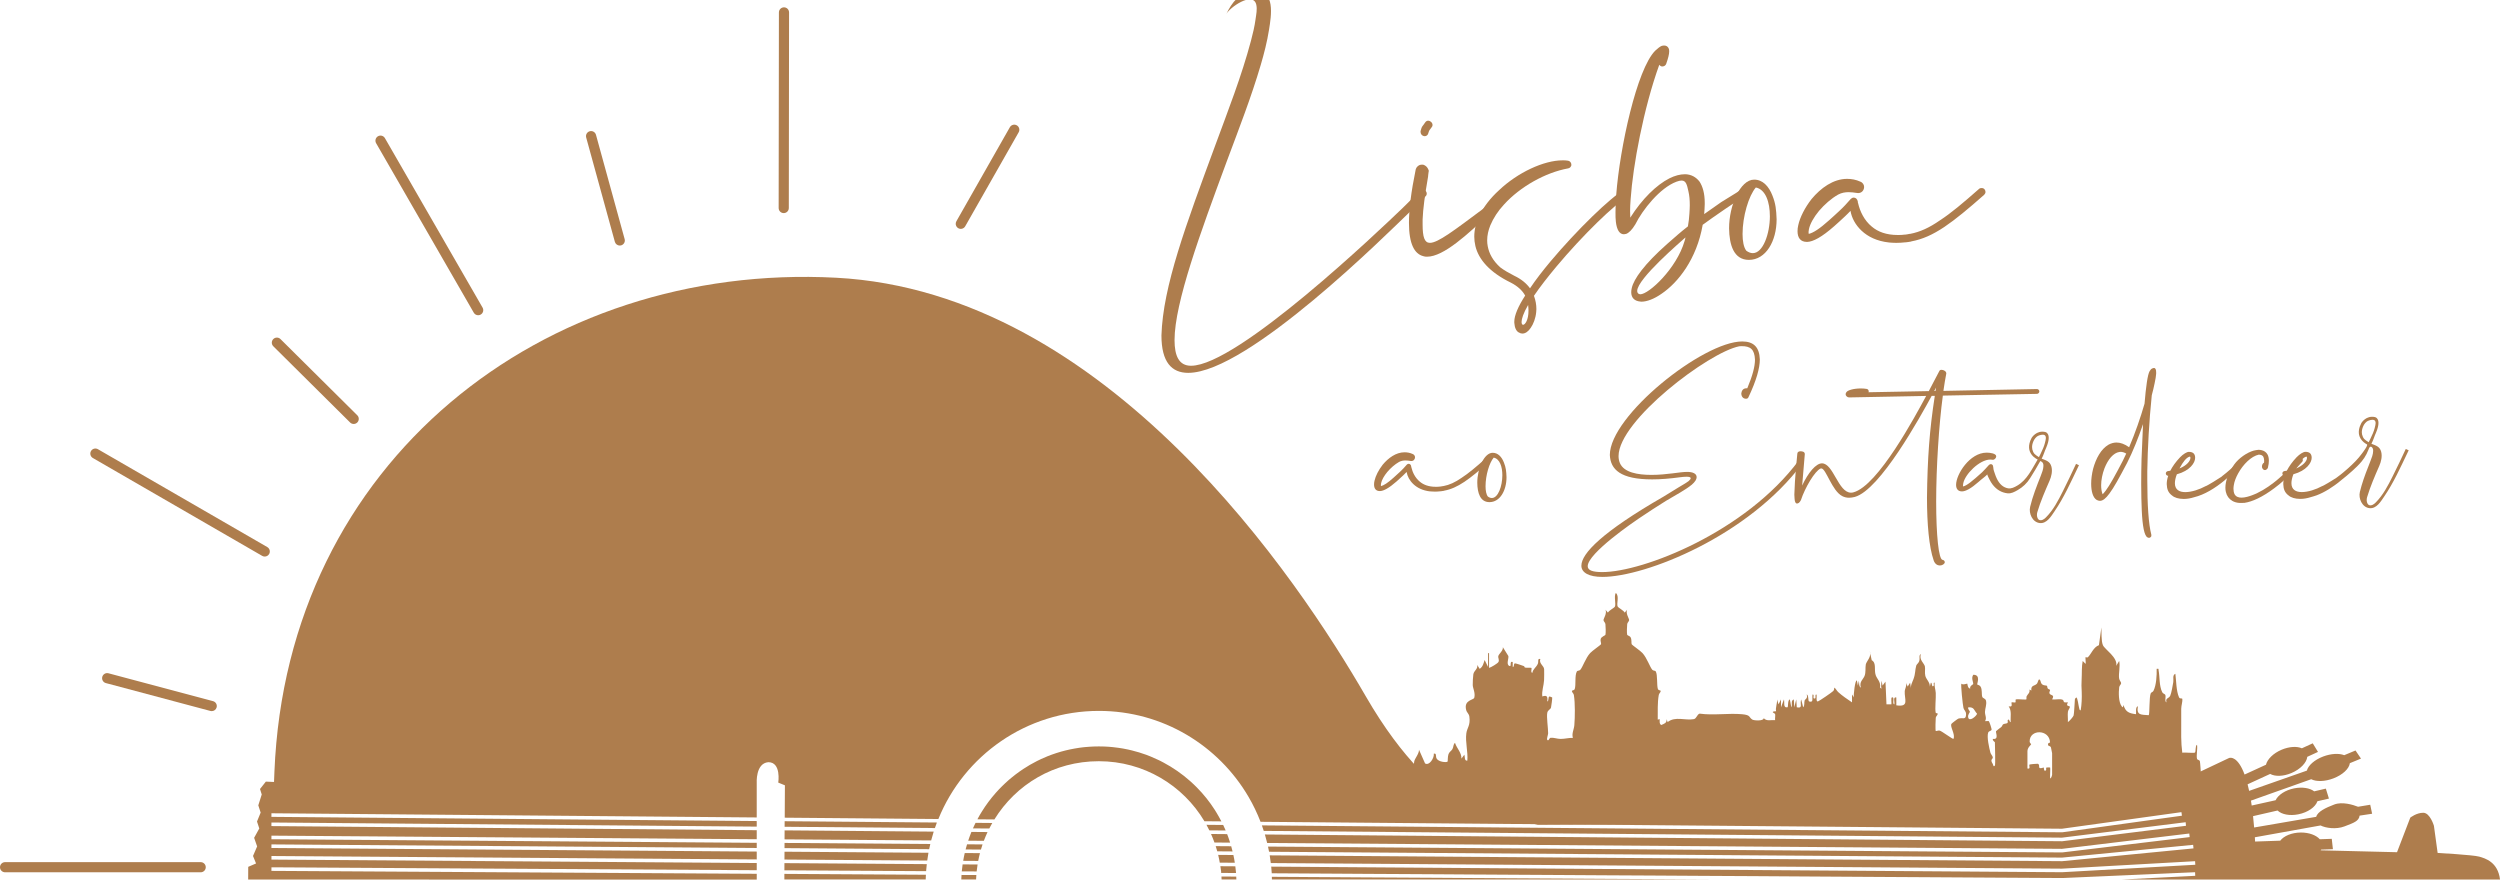 <?xml version="1.0" encoding="UTF-8"?>
<svg id="Layer_2" data-name="Layer 2" xmlns="http://www.w3.org/2000/svg" xmlns:xlink="http://www.w3.org/1999/xlink" viewBox="0 0 1506.06 535.49">
  <defs>
    <style>
      .cls-1 {
        filter: url(#drop-shadow-1);
      }

      .cls-2 {
        fill: #ae7d4d;
      }
    </style>
    <filter id="drop-shadow-1" x="-51.62" y="-57.06" width="1609" height="638" filterUnits="userSpaceOnUse">
      <feOffset dx="0" dy="-5.67"/>
      <feGaussianBlur result="blur" stdDeviation="17.01"/>
      <feFlood flood-color="#fff" flood-opacity=".6"/>
      <feComposite in2="blur" operator="in"/>
      <feComposite in="SourceGraphic"/>
    </filter>
  </defs>
  <g id="Layer_1-2" data-name="Layer 1">
    <g class="cls-1">
      <g id="thgEg1">
        <path class="cls-2" d="M1201.78,466.84c-.94,1.23-1.06-.57-1.24-.86-1.95-3.08.03-2.75-.04-4.09-.04-.76-1.16-1.85-1.41-2.76-.77-2.9-2.28-9.46-1.37-12.1.33-.95,1.66-1.04,2.01-1.57s-1.36-5.11-1.57-5.29c-.38-.32-1.68.03-2.31-.07,1.17-1.89-.12-3.57-.05-5.64.07-2.11,1.11-4.25.65-6.55-.33-1.63-1.94-1.42-2.29-2.46-.52-1.58.08-4.34-1.01-6.13-.62-1.02-1.83-1.04-2.01-1.29-.3-.4,2.41-5.94-2.42-5.86-1.33,2.1.03,4.11,0,5.6,0,.17-2.31,1.15-1.81,2.71-1.6-.07-1.65-2.85-1.78-2.97s-2.66,1.01-3.55,0c-.47.58.83,12.87,1.23,14.51.42,1.7,1.66,2.03,1.6,4.04-.12,3.57-2.09,1.71-4.65,2.51-.44.14-3.95,2.82-4.15,3.14-1.08,1.72,2.47,6.25,1.21,9.07-.3.4-7.06-4.67-8.29-4.99-.78-.21-2.2.43-2.39.24-.28-.29-.14-7.09.01-8,.17-.99,1.17-1.54,1.19-2.39,0-.35-1.13-.21-1.24-.69-.52-2.39.23-8.8.05-11.81-.12-2.07-.97-4.07-.62-6.21-1.17-.19-.32,1.47-.59,1.78-1.42,1.63-.75-1.89-1.77-1.78l-.59,2.37c.13-2.63-2.22-4.38-2.72-6.49-.48-2.02.06-3.93-.26-5.68-.34-1.84-3.74-4.08-2.37-7.44-1.62.78-.33,2.49-1.13,4.5-.41,1.01-1.5,1.72-1.71,2.45-.81,2.87-.39,4.66-1.66,8.12-.75,2.04-1.96,3.94-1.44,6.31l-.59-4.15-1.48,2.38-.88-2.38c.48,1.55-.81,3.95-.88,5.03-.32,4.97,3,9.85-5.07,8.63v-4.75c-2.21-.49-.83,2.89-1.19,4.15-1.56-.09.51-4.76-1.47-4.16-.7.21-.12,3.27-.3,4.16h-2.98s-.59-13.66-.59-13.66l-1.77,2.37-.59-2.96c-.21,1.17-.18,2.38-.26,3.55-.05.69.88,1.95-.65.62.52-3.6-1.78-5.03-2.62-7.48-1.14-3.31.62-7.31-2.41-9.03l-1.19-5.48c1.34,3.32-2.01,6.15-2.37,8.03-.39,2.04.12,4.75-.76,6.96-.87,2.16-3.3,3.46-2.22,6.99-1.25-.39-.96-3.1-1.19-4.15l-.59,2.96-.59-2.97c-.98-1.33-2.27,9.22-1.78,10.1l-1.18-1.78v4.75c-2.7-1.82-5.98-4.04-8.34-6.22-1.01-.93-1.37-2.15-2.36-2.68.01.76-.07,1.47-.61,2.06-.64.71-8.39,6.04-9.2,6.26-1.43.38-.49-3.38-.9-4.16-1.4-.12.33,2.9-1.47,2.38-.87-.25.43-2.49-.89-2.38-.45,2.24.89,5.08-2.07,4.18-.77-.23-.11-3.94-1.49-4.18.93,2.29-.98,2.93-1.15,3.43-.51,1.47.13,3.16-.94,4.29l-1.19-4.75c-1.04,2.71,1.35,5.53-2.67,4.75l-.3-4.76-1.19,4.76-.3-4.76c-2.07.79-.65,3.37-1.49,4.76l-.89-4.75c-1.48.34-.79,4.65-1.48,4.75-2.76.41-1.55-3.05-2.08-4.75l-1.77,4.75v-4.75s-1.49,2.97-1.49,2.97l-.88-2.97c.17,2.46-1.06,4.94-.59,7.12-4.09.08-.63,1.38-.59,1.57.24,1.1-.15,2.59,0,3.78-2.32-.23-5.2.84-6.84-1.19-.03,1.88-5.92,1.45-6.83.89-2.3-1.4-.8-2.77-6.25-3.26-8.25-.74-17.26.81-25.56-.36-1.66.56-1.76,2.99-3.53,3.33-5.11.97-11.15-1.92-15.74,1.78l-.59-1.78c.14,2.41-1.43,2.73-3.28,3.54-1.23-.82-.89-2.3-.89-3.55l-1.19.3c.08-4.84-.24-10.06.62-14.83.18-.99,1.15-1.6,1.18-2.39.02-.53-1.41-.3-1.72-1.26-.74-2.28-.1-8.52-1.25-10.51-.38-.67-1.51-.37-2.08-1.01-1.5-1.7-3.19-7.08-5.95-10.11-1.39-1.53-6.15-4.68-6.49-5.32-.33-.63.15-2.8-.67-4.17-.55-.93-1.92-.99-2.07-1.61-.25-1.01-.12-5.16.04-6.39.12-.91,1.16-1.63,1.16-2.4,0-.91-2.25-4.12-1.19-6.23l-1.48,1.78c-.61-1.33-3.7-2.82-4.16-3.56-1.02-1.66,1.16-6.39-1.19-8.31-1.3,1.94.28,6.88-.59,8.31-.46.75-3.55,2.23-4.16,3.56l-1.48-1.78c1.06,2.12-1.19,5.33-1.19,6.24,0,.78,1.04,1.5,1.16,2.4.15,1.19.28,5.46.03,6.38-.18.67-2.47,1.11-2.89,2.64-.33,1.21.47,2.56.2,3.17-.17.39-5.27,3.91-6.54,5.3-2.76,3.02-4.46,8.42-5.95,10.11-.56.64-1.73.34-2.08,1-1.37,2.52-.43,8-1.25,10.52-.31.97-1.74.73-1.72,1.26.03.81,1.03,1.42,1.19,2.38.79,4.81.68,13.37.28,18.19-.21,2.6-1.71,5.05-.86,7.63-2.58-.07-4.82.65-7.45.63-2.04-.01-3.95-.85-5.96-.69-.95.08-1.18,2.33-2.04,1.25-.49-.61.53-3.04.53-3.92,0-3.18-1.03-9.82-.52-12.41.32-1.64,1.92-1.96,2.24-3.1.13-.46.91-5.88.71-6.12-.05-.06-1.41-.58-1.49-.58-1.23.01-.33,3.04-1.48,2.96.4-2.78-.15-3.99-2.97-2.96-.44-3.31.91-6.63,1.06-9.81.07-1.51.09-5.02.04-6.56-.06-2.14-3.29-3.43-2.3-6.21-1.92-.42-.89,1.52-1.52,2.94-.98,2.2-3.03,3.22-3.24,5.38-1.3.02-.24-2.53-.59-2.97-.12-.16-3.23.05-4.01-.21-.1-.03-.16-.74-.62-.89-.9-.3-5.14-1.85-5.48-1.58-.8.65-.07,2.2-1.17,2.09v-2.96c-2.22-.8-.37,3.21-2.08,2.37-2.02-1-.17-4.57-.55-5.96l-3.31-5.31c.29,2.16-2.38,3.94-2.73,5.31-.3,1.16.75,2.3.08,3.59-.43.84-4.43,3.26-5.67,3.57v-8.91h-.59v8.32l-2.08-4.16c-.66,2.03-1.04,4.05-2.97,5.33l-1.48-2.36c.51,2.58-1.98,3.31-2.35,5.67-.21,1.33-.41,5.17-.35,6.52.09,1.94,1.69,4.73.92,7.58-.39,1.45-6.42,1.26-4.89,7.32.45,1.78,1.69,2.21,1.94,4.05.73,5.36-1.41,6.71-1.84,10.11-.68,5.3,1.07,11.02.62,16.36-1.91.44-1.39-2.52-1.79-3.56l-1.77,2.37c.12-3.69-2.82-6.12-3.87-9.49-1.16.96-.84,2.54-1.56,3.78-.62,1.08-1.8,1.58-2.35,2.99-.55,1.41-.39,4.34-.55,4.51-.65.68-5.59.28-6.68-1.94-.63-1.29.19-3.24-1.64-2.82.41,2.39-2.66,7.53-5.27,5.86l-3.64-8.23c.08,2.4-2.46,5.18-2.86,6.95-.38,1.7.04,3.48-.14,5.21-.09.79-1.03,1.52-1.02,1.81,0,.24,1.3,1.41,1.67,2.33,3.85,9.57-.77,1.11-1.74,10.67l75.69,18.26,324.04-1.68c44.41-8.59,75.93-18.92,75.48-27.84-.07-1.4-.52-8.28-.71-8.82-.28-.81-1.55-.76-1.71-1.38-.54-2.1.43-6.11,0-8.49-1.17.38-.61,4.15-1.24,4.68-.53.45-6.32-.18-7.65.06-.84-6.19-.65-12.47-.63-18.73,0-2.58-.03-5.09,0-7.7.01-1.85.91-4.61.67-5.92-.12-.68-1.44.23-2.01-1.03-1.67-3.66-1.67-10.09-2.19-14.14-1.91.8-.96,3.34-1.25,4.98-.36,2.04-1.09,6.59-1.85,8.25-.82,1.79-3.04,1.2-2.24,4-1.29-.57-.26-3.07-.68-4.38-.25-.78-1.41-.77-1.88-1.71-1.95-3.96-1.43-9.27-2.2-13.21-.19-.97.39-1.04-1.17-.9.12,3.81-.19,9.82-1.92,13.25-.41.81-1.31.8-1.63,1.47-1.01,2.11-.61,12.57-1.21,13.2-4.41-.36-7.55.23-6.54-5.35-1.75.32-.85,4.33-1.19,4.75-4.06-.54-6.16-1.26-7.43-5.34-.51-.27.11,2.23-1.16.57-1.93-2.52-1.88-8.41-1.48-11.54.12-.91,1.16-1.63,1.16-2.4,0-.7-1.07-1.64-1.24-2.96-.37-2.93.81-7.25.05-10.41l-1.77,2.97c1.1-5.06-6.92-9.9-8.02-12.48s-.74-7.86-.91-10.68l-1.48,10.69c-3.28,1.15-4.7,5.38-6.56,7.16-.65.62-1.42-.09-1.45-.03-.31.51.21,3.21-.01,4.16l-1.77-1.78c-.71,3.63-.41,7.31-.63,10.96-.21,3.49-.09,4.09.05,7.73.14,3.52-.03,7.6-.62,11.01-.85.14-.81-1.03-1-1.66-.35-1.15-.85-6.06-1.67-6.05-1.1.72-.82,1.58-.92,2.64-.14,1.59-.37,7.11-.68,8.21-.23.81-2.53,3.42-3.45,3.99.13-2.02-.23-4.22.02-6.21.14-1.13,1.2-2.21,1.2-2.97,0-.5-1.28-.48-1.58-.91-.44-.65.47-1.68.35-1.8-.15-.15-1.56.28-2.26-.14-.28-.17-.33-1.09-.71-1.33-1.34-.88-4.79-.03-6.54-.32,1.84-3.05-.87-2.19-1.53-3.55-.41-.84.54-1.81.26-2.27-.1-.17-.94-.26-1.34-.77-.34-.43-.23-1.36-.49-1.59-.35-.31-1.67-.11-2.58-.68-1.24-.79-1.02-1.82-1.46-2.6-1.04-1.85-1.27,1.19-2.01,2.02-1.31,1.48-3.72.69-3.34,4.1l-1.18-.6c.48,2.01-.95,2.64-1.65,4.03-.27.53,0,1.7-.17,1.88-.34.36-5.04-.24-6.18-.01-.67.13-.1,1.52-.36,1.77-.37.36-2.13-.16-2.35.05-.43.42,1.18,3.11-1.78,2.39,1.96,2.8,1,6.3,1.19,9.5-.74.36-.69-2.53-1.77-1.18-.12.15.21,1.22-.1,1.63-.42.56-1.95.39-2.7.92-.36.25-.53,1.13-1.06,1.58-.47.39-3.1,2.33-3.17,2.52-.34.84,1.91,5.2-1.88,4.64-.47,1.02,1.19,1.82,1.19,2.08,0,1.94.42,13.41,0,13.96ZM1185.74,431.79c3.68-.27,3.3,1.71,5.31,3.86-.56,1.61-4.7,4.99-5.35,2.29-.43-1.77,1.01-2.95,1.01-3.48,0-.54-1.42-1.57-.97-2.67ZM1221.38,468.62v-10.4c0-2.3,2.24-3.87,2.23-4.15-.01-.32-.89-.83-.9-1.66-.15-7.61,11.97-7.52,12.28.51.01.29-1.61.04-1.15,1.73.11.4,1.37.37,1.7,1.28.07.2.7,3.3.7,3.48v13.07c0,.12-.55,2.32-1.18,2.08-.18-1.06.23-6.3,0-6.53-.08-.08-2.12-.08-2.32.08-.37.3.59,2.35-1.24,1.7l-.3-1.79c-4.57,1.61-1.55-1.58-3.63-2.25-.24-.08-4.8.32-4.97.5-.45.48.91,2.94-1.2,2.36Z"/>
      </g>
      <path class="cls-2" d="M120.9,531.16H3.06c-1.69,0-3.06-1.37-3.06-3.06s1.37-3.06,3.06-3.06h117.84c1.69,0,3.06,1.37,3.06,3.06s-1.37,3.06-3.06,3.06Z"/>
      <path class="cls-2" d="M159.49,340.96c-.52,0-1.05-.13-1.53-.41l-102.03-58.97c-1.46-.85-1.96-2.72-1.12-4.18.85-1.46,2.71-1.97,4.18-1.12l102.03,58.96c1.46.85,1.96,2.72,1.12,4.18-.57.98-1.59,1.53-2.65,1.53Z"/>
      <path class="cls-2" d="M288.07,195.58c-1.06,0-2.09-.55-2.65-1.53l-58.84-102.11c-.84-1.46-.34-3.33,1.12-4.18s3.33-.34,4.18,1.12l58.84,102.11c.84,1.46.34,3.33-1.12,4.18-.48.28-1.01.41-1.52.41Z"/>
      <path class="cls-2" d="M472.14,134.05h0c-1.69,0-3.06-1.37-3.06-3.06l.15-117.84c0-1.69,1.37-3.06,3.06-3.06h0c1.69,0,3.06,1.37,3.06,3.06l-.15,117.84c0,1.69-1.37,3.06-3.06,3.06Z"/>
      <path class="cls-2" d="M127.56,434.08c-.26,0-.53-.03-.79-.11l-62.99-16.79c-1.63-.43-2.6-2.11-2.17-3.74.44-1.63,2.11-2.61,3.74-2.17l62.99,16.79c1.63.43,2.6,2.11,2.17,3.74-.36,1.37-1.6,2.27-2.95,2.27Z"/>
      <path class="cls-2" d="M213.07,261.08c-.78,0-1.56-.3-2.15-.89l-46.27-45.91c-1.2-1.19-1.21-3.13-.02-4.33,1.19-1.2,3.13-1.21,4.33-.02l46.27,45.91c1.2,1.19,1.21,3.13.02,4.33-.6.6-1.38.91-2.17.91Z"/>
      <path class="cls-2" d="M373.36,153.6c-1.34,0-2.57-.89-2.95-2.25l-17.28-62.85c-.45-1.63.51-3.31,2.14-3.76,1.63-.45,3.31.51,3.76,2.14l17.28,62.85c.45,1.63-.51,3.31-2.14,3.76-.27.07-.54.11-.81.11Z"/>
      <path class="cls-2" d="M576.63,142.65c-.95-.95-1.19-2.45-.49-3.67l32.22-56.66c.84-1.47,2.7-1.98,4.17-1.15,1.47.83,1.98,2.7,1.15,4.17l-32.22,56.66c-.84,1.47-2.7,1.98-4.17,1.15-.25-.14-.46-.31-.65-.5Z"/>
      <g>
        <path class="cls-2" d="M756.38,17.19c.39-2.81,1.08-5.89.43-8.71-1.92-8.33-16.28,1.82-18.07,5.74,3.14-6.87,8.42-13.64,16.52-14.19,13.4-.9,10.55,15.26,9.22,23.61-1.14,7.15-2.93,14.18-4.97,21.11-5.71,19.42-13.11,38.34-20.16,57.29-.26.71-.53,1.42-.79,2.13-15.1,40.91-30.99,83.86-30.99,106.4,0,9.58,2.71,15.44,9.92,15.44,27.95,0,113.27-81.38,127.47-95.01l10.48-10.37c.45-.45,1.13-.68,1.69-.68,1.24,0,2.37,1.01,2.37,2.37,0,.56-.23,1.24-.79,1.69l-10.48,10.37c-11.49,10.93-96.36,95.91-132.43,95.91-9.92,0-16.12-6.42-16.12-22.54.9-29.53,14.76-66.61,32.46-114.62,7.62-20.73,15.78-41.47,21.46-62.84,1.15-4.31,2.19-8.68,2.79-13.1Z"/>
        <path class="cls-2" d="M859.05,160.31c-.56-.11-1.13-.11-1.69-.34-5.18-1.35-8.57-7.21-8.57-20.06,0-7.89,1.24-18.37,4.06-32.12,0-.23.23-.56.34-.79v-.11c.56-.9,1.24-1.47,2.03-1.8.45-.11.79-.23,1.24-.23h.56c.56,0,1.24.34,1.69.68.68.45,1.35,1.24,1.69,2.14.23.34.34.68.34,1.01l-.11.56c-.23,1.24-.23,2.14-.34,2.93-1.92,11.05-3.04,19.5-3.27,25.7v3.04c0,7.55,1.13,11.05,4.4,11.05,4.85,0,14.54-7.44,32.23-20.63,5.19-4.85,10.03-9.24,13.86-12.28.45-.34.9-.45,1.35-.45.79,0,1.47.34,2.03.9.34.45.56,1.01.56,1.47,0,.68-.34,1.35-.9,1.8-3.83,2.93-8.56,7.33-13.64,12.06-12.51,11.72-27.16,25.47-37.19,25.47h-.68ZM857.58,87.61c-1.13-.34-1.8-1.35-1.8-2.48v-.45c.67-2.48.79-2.59,1.69-3.72l1.13-1.58c.45-.68,1.13-1.01,1.8-1.01.56,0,1.01.22,1.47.56.68.45,1.13,1.24,1.13,2.03,0,.45-.11.9-.45,1.24-.68.9-1.02,1.47-1.35,1.8q-.34.45-.79,2.03c-.23,1.01-1.13,1.69-2.14,1.69l-.68-.11Z"/>
        <path class="cls-2" d="M914.95,205.96c-1.47-.79-2.48-2.71-2.7-5.86v-.68c0-3.72,2.37-9.24,6.54-15.67-1.58-2.93-4.4-5.64-8.56-7.78-12.96-6.31-19.5-14.09-21.42-22.09-.45-1.92-.67-3.83-.67-5.64,0-4.17,1.01-8.34,2.93-12.28,2.59-5.64,6.87-11.05,11.95-15.67,11.27-10.71,27.05-18.03,38.32-18.03,1.13,0,2.25,0,3.38.23s1.92,1.24,1.92,2.48v.23c-.23,1.01-1.01,1.8-2.03,1.92-13.53,2.48-28.74,10.93-38.55,21.75-3.61,3.83-6.42,8.23-8.23,12.51-1.24,3.04-1.92,6.09-1.92,9.13,0,1.13.11,2.37.34,3.49.79,4.4,3.16,8.79,7.55,12.73,2.37,1.8,5.18,3.38,8.45,5.07,4.28,2.03,7.33,4.62,9.47,7.55,3.38-5.07,7.66-10.6,12.28-16.12,15.89-18.93,36.18-38.66,44.63-43.39.34-.11.68-.22,1.01-.22.9,0,1.69.45,2.26,1.13.11.34.23.68.23,1.01,0,.9-.45,1.8-1.24,2.25-8,4.4-27.73,23.67-43.28,42.27-5.18,6.2-9.92,12.28-13.52,17.58,1.01,2.71,1.47,5.41,1.47,8l-.11,1.8c-.34,3.72-1.69,7.21-3.27,9.47-1.47,2.25-3.27,3.49-5.07,3.49-.68,0-1.47-.23-2.14-.68ZM920.81,192.88c0-1.13-.11-2.25-.23-3.49-2.93,5.07-3.95,8.45-3.95,10.26,0,1.13.45,1.69.9,1.69,1.24,0,3.27-2.93,3.27-8.45Z"/>
        <path class="cls-2" d="M988.44,187.36c-3.61-.23-5.75-2.14-5.75-5.64,0-.79.11-1.69.34-2.59,1.24-5.41,7.44-14.2,21.3-26.49,4.73-4.17,8.56-7.55,12.51-10.59.45-2.7.79-5.18.9-7.66.11-1.8.23-3.49.23-5.07,0-3.16-.23-5.86-.79-8.23-.9-4.17-1.47-6.65-4.17-6.65-.79,0-1.8.22-3.04.68-10.03,3.72-20.51,17.02-24.8,25.7-2.03,3.38-3.95,5.18-5.52,5.75l-1.35.23c-2.7,0-4.28-2.71-4.85-7.44-.23-1.69-.23-3.61-.23-5.86,0-3.04.11-6.65.45-10.59,2.14-28.18,12.4-75.51,23.44-86.67,1.47-1.35,2.82-2.48,3.94-2.93.45-.11,1.01-.22,1.47-.22.56,0,1.13.11,1.69.45.9.68,1.35,1.58,1.35,2.82v.34c0,1.58-.56,3.94-1.8,7.44-.34,1.01-1.35,1.58-2.37,1.58l-.67-.11c-.45-.23-.9-.56-1.13-.9-9.47,26.15-15.89,60.97-17.24,80.81-.23,2.82-.34,5.3-.34,7.33l.11,3.94c7.1-11.27,15.78-19.72,23.56-23.67,3.38-1.69,6.54-2.48,9.35-2.48h.56c3.38.23,6.09,1.69,8.23,4.4,1.92,2.93,3.16,7.1,3.16,12.85v.79c0,2.03-.23,4.06-.34,5.97l10.26-7.21c3.61-2.37,7.78-4.62,12.4-7.78.45-.34,1.01-.45,1.47-.45.56,0,1.13.23,1.58.79.23.45.34.9.34,1.35,0,.79-.34,1.47-1.02,1.92l-12.28,8.23c-5.97,4.17-9.58,6.54-13.64,9.58-3.61,20.74-14.88,34.83-24.68,41.48-4.62,3.27-9.02,4.85-12.28,4.85h-.34ZM1014.81,150.95c.23-.56.45-1.69.56-2.25-2.71,2.48-29.08,24.91-29.08,32.24,0,.79.34,1.47,1.01,1.8l.79.23c5.3,0,21.98-15.67,26.71-32.01Z"/>
        <path class="cls-2" d="M1041.64,143.18c0-13.64,6.65-29.3,15.1-29.3,5.19,0,8.9,4.06,11.05,9.69,1.92,4.85,2.25,8.34,2.48,14.2,0,13.3-6.54,24.46-16.68,24.46-9.13,0-11.83-9.02-11.95-19.05ZM1066.21,135.85c0-8.23-2.48-16.01-8.45-17.24-4.28,4.96-8,17.36-8,28.06,0,4.28.68,8,2.25,10.03,1.35,1.01,2.71,1.47,3.95,1.47,6.09,0,10.26-11.61,10.26-22.32Z"/>
        <path class="cls-2" d="M1137.9,151.74c-7.21-.79-12.62-3.49-16.46-7.1-3.72-3.49-5.97-7.78-6.65-11.95-1.13,1.13-2.14,2.25-3.27,3.27-2.25,2.14-4.51,4.17-6.54,5.97-7.55,6.65-12.74,9.35-16.23,9.47h-.23c-3.83,0-5.64-2.48-5.64-6.42,0-1.13.11-2.37.45-3.72,1.01-4.62,3.94-10.48,8-15.67,5.52-6.65,13.08-12.17,21.41-12.17,2.59,0,5.3.45,8,1.69,1.47.56,2.25,1.92,2.25,3.16,0,1.92-1.35,3.72-3.61,3.72l-1.01-.11c-1.47-.22-3.04-.45-4.73-.45-2.03,0-4.17.34-6.31,1.47-4.17,2.37-8.23,5.97-11.5,9.8-3.16,3.83-5.41,7.78-6.09,11.05l-.23,1.69.11,1.13c2.59-.56,6.54-3.04,12.17-8.12,2.03-1.8,4.17-3.72,6.42-5.86,2.25-2.03,4.4-4.4,6.76-7.1.45-.45,1.13-.79,1.8-.79.56,0,1.01.23,1.47.56.45.45.79,1.01.9,1.58l.11.9c0,.11,0,.23.11.34,1.13,4.96,3.72,10.37,8.23,14.09,3.72,3.16,8.79,5.07,15.67,5.07,1.47,0,2.59,0,4.17-.23h.34c.79-.11,1.69-.22,2.59-.45h.34c5.97-1.13,11.61-3.72,17.92-8.12,6.65-4.28,14.09-10.59,23.56-18.93.45-.45,1.01-.56,1.58-.56.68,0,1.35.23,1.8.79.34.45.56,1.01.56,1.58s-.34,1.24-.79,1.69c-9.58,8.45-17.13,14.76-24.01,19.39-7.1,4.73-13.19,7.44-19.84,8.68l-.23.11c-1.13.23-2.14.34-3.04.45h-.23c-2.03.23-3.83.34-5.63.34-1.58,0-3.04-.11-4.51-.23Z"/>
      </g>
      <g>
        <path class="cls-2" d="M861.59,301.72c-4.44-.49-7.76-2.15-10.12-4.37-2.29-2.15-3.67-4.78-4.09-7.35-.69.69-1.32,1.38-2.01,2.01-1.38,1.32-2.77,2.56-4.02,3.67-4.64,4.09-7.83,5.75-9.98,5.82h-.14c-2.36,0-3.47-1.52-3.47-3.95,0-.69.07-1.45.28-2.29.62-2.84,2.43-6.44,4.92-9.63,3.4-4.09,8.04-7.49,13.17-7.49,1.59,0,3.26.28,4.92,1.04.9.35,1.39,1.18,1.39,1.94,0,1.18-.83,2.29-2.22,2.29l-.62-.07c-.9-.14-1.87-.28-2.91-.28-1.25,0-2.56.21-3.88.9-2.56,1.45-5.06,3.67-7.07,6.03-1.94,2.35-3.33,4.78-3.74,6.79l-.14,1.04.07.69c1.59-.35,4.02-1.87,7.48-4.99,1.25-1.11,2.56-2.29,3.95-3.6,1.39-1.25,2.7-2.7,4.16-4.37.28-.28.69-.48,1.11-.48.35,0,.62.14.9.35.28.28.48.62.55.97l.07.55c0,.07,0,.14.07.21.69,3.05,2.29,6.37,5.06,8.66,2.29,1.94,5.4,3.12,9.63,3.12.9,0,1.59,0,2.56-.14h.21c.48-.07,1.04-.14,1.59-.28h.21c3.67-.69,7.14-2.28,11.02-4.99,4.09-2.63,8.66-6.51,14.48-11.64.28-.28.62-.35.97-.35.42,0,.83.14,1.11.48.21.28.35.62.35.97s-.21.76-.48,1.04c-5.89,5.2-10.53,9.08-14.76,11.92-4.37,2.91-8.11,4.57-12.2,5.34l-.14.07c-.69.14-1.32.21-1.87.28h-.14c-1.25.14-2.36.21-3.47.21-.97,0-1.87-.07-2.77-.14Z"/>
        <path class="cls-2" d="M889.95,296.46c0-8.39,4.09-18.02,9.29-18.02,3.19,0,5.47,2.49,6.79,5.96,1.18,2.98,1.39,5.13,1.53,8.73,0,8.18-4.02,15.04-10.26,15.04-5.61,0-7.28-5.54-7.35-11.71ZM905.05,291.95c0-5.06-1.52-9.84-5.2-10.6-2.63,3.05-4.92,10.67-4.92,17.26,0,2.63.42,4.92,1.39,6.17.83.62,1.66.9,2.42.9,3.74,0,6.31-7.14,6.31-13.72Z"/>
        <path class="cls-2" d="M952.67,346.42c0-7.28,12.41-20.23,49.48-41.58,3.47-2.08,6.51-3.95,9.01-5.54,2.01-1.25,4.23-2.43,6.1-3.81.9-.76,1.25-1.32,1.25-1.73,0-.69-1.11-.9-2.49-.9-1.25,0-2.63.14-3.67.28-6.51.9-12.2,1.32-17.05,1.32-19.13,0-25.09-5.96-25.5-14.69,0-23.63,56.13-68.4,79.76-68.4,6.79,0,10.33,3.33,10.6,10.81,0,5.27-2.08,12.75-6.86,22.8-.28.69-.83.9-1.46.9-1.87,0-2.84-1.46-2.84-3.26.21-1.38.9-3.05,3.12-3.05h.48c3.19-7.55,4.64-13.17,4.64-17.26-.28-6.24-2.77-8.11-7.97-8.11l-1.46.07c-18.43,3.6-72.76,44.77-72.76,66.18,0,1.52.28,2.91.83,4.23,2.43,5.61,10.67,7.07,18.99,7.07,9.22,0,17.05-1.8,21.48-1.8,3.47,0,5.75,1.04,5.75,3.19,0,1.25-.9,2.77-2.98,4.57l-.21.14c-3.05,2.56-9.29,6.03-15.32,9.56-4.99,3.12-10.74,6.79-16.42,10.67-2.22,1.52-30.7,20.79-30.7,28.69,0,2.63,3.33,3.53,8.8,3.53,24.53,0,86.48-24.25,118.43-67.36.28-.35.69-.56,1.11-.56.69,0,1.45.56,1.45,1.39,0,.28-.07.55-.28.83-32.5,43.87-94.66,68.61-120.65,68.61-8.18,0-12.68-2.57-12.68-6.79Z"/>
        <path class="cls-2" d="M1164.88,343.23c-2.77-7.97-4.02-21.83-4.02-37.84.28-23.49,1.52-40.82,4.71-61.26h-1.87c-6.79,12.47-31.11,56.75-46.36,60.91-1.18.28-2.29.48-3.4.48-1.52,0-2.91-.35-4.09-.97-6.31-3.19-9.77-16.7-12.68-16.7l-.42.07c-3.47,1.53-9.36,11.51-11.85,19.06-.9,1.73-1.73,2.01-2.36,2.01-.9,0-1.32-1.04-1.45-2.91l-.14-2.43c.21-9.63,1.8-24.67,1.8-24.67,0-.97.9-1.46,1.87-1.46,1.32,0,2.63.35,2.63,1.73l-1.59,18.92c3.6-7.76,8.31-13.37,11.92-13.37,6.93,0,9.77,17.67,17.53,17.67.49,0,.97-.07,1.46-.21,14.83-4.02,37.21-45.88,43.8-58.07l-46.43.9c-.97,0-2.08-.83-2.08-1.94,0-.42.14-.83.48-1.25.76-1.18,4.44-2.22,8.66-2.22,1.11,0,2.29.07,3.53.28.69.07,1.25.76,1.25,1.52,0,.21-.14.21-.14.49l36.31-.69c2.01-3.81,4.16-7.83,6.37-12.13.21-.48.69-.69,1.32-.69,1.25,0,2.84.9,2.84,2.08v.21c-.62,3.12-1.18,6.58-1.73,10.4l56.34-1.11c.76,0,1.46.62,1.46,1.45,0,.76-.69,1.46-1.46,1.46l-56.68,1.04c-2.36,17.6-4.02,43.38-4.02,63.82s1.52,34.79,3.81,35.13c.76.07,1.38.69,1.38,1.46-.07.97-1.45,1.94-2.98,1.94-1.39,0-2.98-.83-3.74-3.12ZM1166.33,239.15c-.42.69-.76,1.39-1.11,2.08h.76l.35-2.08Z"/>
        <path class="cls-2" d="M1294.55,329.65c-.28,0-.49-.07-.76-.21-2.01-.76-3.12-7-3.53-16.08-.21-4.71-.35-10.26-.35-16.15,0-4.85.07-9.98.21-15.18.28-7.07.55-14.14.9-20.86-2.77,8.11-6.1,16.49-9.63,23.42-4.71,8.94-7.97,14.9-10.6,18.36-2.22,3.05-4.02,4.44-5.75,4.44-.62,0-1.32-.21-1.94-.55-2.29-1.38-3.33-5.2-3.33-9.77,0-2.84.42-5.96,1.18-9.01.83-3.05,2.01-6.03,3.53-8.52,1.52-2.57,3.53-4.71,5.82-6.03,1.46-.76,3.05-1.25,4.71-1.25,2.36,0,4.92.9,7.62,2.84,3.67-8.59,6.93-18.02,9.29-26.26.83-10.12,1.87-17.6,3.05-19.54.48-.83.97-1.38,1.45-1.59.42-.21.83-.35,1.18-.35.9,0,1.32.9,1.32,2.63v.83c-.07,1.39-.42,3.4-.97,5.96-.42,2.01-.97,4.44-1.67,7-1.59,15.59-2.49,31.67-2.7,45.74v5.34c0,14.69.76,26.68,2.43,32.92v.9h-.07v.14l-.07.07-.07.14-.62.55h-.28l-.07.07h-.28ZM1268.49,301.31c2.49-3.33,5.75-9.22,10.32-18.02l2.08-4.37c-1.18-.69-2.29-1.04-3.33-1.04l-.83.07c-1.8.28-3.47,1.39-4.99,3.05-1.59,1.8-2.91,4.16-3.95,6.79-1.25,3.33-2.01,7-2.01,10.19,0,2.08.28,3.95.9,5.47.55-.55,1.11-1.25,1.8-2.15Z"/>
        <path class="cls-2" d="M1315.27,306.23c-2.7,0-5.47-.76-6.86-2.15h-.07c-2.22-1.8-2.91-3.67-3.05-6.79,0-1.53.28-3.19.9-4.99-.83,0-1.45-.62-1.45-1.46,0-.69.62-1.32,1.32-1.38l1.38-.21c1.32-2.56,3.26-5.34,5.89-8.11,1.87-1.94,4.09-3.26,5.27-3.26,2.49,0,3.81,1.11,3.81,3.6,0,2.98-3.12,7.76-11.02,9.91-.83,2.15-1.18,3.95-1.18,5.4,0,3.88,2.7,5.34,6.24,5.34,3.81,0,8.59-1.59,12.27-3.6.62,0,8.59-4.92,9.56-5.68.21-.07.14,0,.21-.21,3.74-2.84,7.69-6.37,11.85-10.6.28-.35.69-.48,1.04-.48.83,0,1.45.69,1.45,1.45,0,.35-.14.76-.42,1.04-4.23,4.3-8.32,7.9-12.13,10.81l-.07.14c-5.89,4.85-12.27,8.73-18.36,10.19-2.22.69-4.23,1.04-6.03,1.04h-.55ZM1319.57,281.56l-.07-.48c0-.21-.14-.28-.35-.35-2.01.55-3.95,2.98-6.17,7.14,4.37-1.73,6.58-4.57,6.58-6.31Z"/>
        <path class="cls-2" d="M1385.82,281.42c.35,0,.69.14.97.42.35.28.48.62.48,1.04,0,.35-.07.69-.35.97-3.88,4.37-7.55,8.04-11.02,11.16l-.07.07c-1.73,1.59-3.67,3.19-5.75,4.71-7.21,5.4-13.24,8.11-17.88,8.8-.69.07-1.32.07-1.94.07h-.97c-1.73-.07-3.33-.55-4.5-1.25-2.01-1.18-3.33-2.98-3.88-5.4-.21-.83-.28-1.66-.28-2.56,0-3.95,1.66-8.8,5.34-14,2.7-3.74,7.55-7.14,11.71-8.32.97-.21,2.01-.42,2.84-.48h.14c.55,0,1.18.07,1.73.21,1.59.35,2.84,1.18,3.67,2.7.48.9.76,2.15.76,3.6,0,1.25-.14,2.56-.56,4.16-.07.14-.07.28-.14.42-.55.76-1.11,1.11-1.66,1.11-.28,0-.62-.07-.9-.28-.14-.07-.14-.14-.21-.21-.42-.35-.62-.83-.69-1.32,0-.35,0-.9.14-1.32.21-.55.55-1.04,1.11-1.32.07-.42.07-.83.07-1.18,0-.97-.21-1.73-.48-2.36-.35-.62-.97-1.04-1.73-1.18-.28-.07-.62-.14-.97-.14-4.64.97-9.49,5.89-12.47,11.29-1.32,2.36-2.29,4.85-2.63,7.07-.14.76-.21,1.53-.21,2.22,0,1.18.21,2.29.62,3.19.83,1.59,2.42,2.15,4.23,2.15,2.22,0,4.71-.83,6.38-1.45,4.37-1.6,8.87-4.37,12.82-7.42,1.38-1.04,2.7-2.15,4.09-3.4l.28-.28c0-.07.07-.07.14-.07,3.33-3.05,6.93-6.65,10.74-10.95.28-.28.69-.48,1.04-.48Z"/>
        <path class="cls-2" d="M1449.3,276.14c-2.57,5.55-5.21,11.07-7.95,16.54-2.78,5.55-5.73,11.25-10.16,15.7-.55.55-1.15,1.08-1.86,1.4-3.24,1.45-4.04-2.24-3.35-4.55,1.97-6.56,4.64-12.68,7.37-18.94,1.11-2.54,1.85-5.69,1.13-8.46-.83-3.18-3.15-3.75-5.88-4.82,1.18-2.23,1.81-4.67,2.73-6.6,3.72-8.75-.57-9.47-.57-9.47-5.43-1.21-8.22,3.56-8.22,3.56-1.33,2.51-2.11,5.5-1.03,8.24.66,1.68,1.92,3.06,3.41,4.05.23.16.48.3.72.44.09.05.18.09.27.14.89.49-2.63,5.01-3,5.51-2.39,3.29-5.24,6.1-8.26,8.81-1,.9-2.01,1.78-3.05,2.63-.49.41-.99.81-1.49,1.21-.85.68-1.72,1.37-2.63,1.99s-1.95,1.24-2.93,1.84c-1.45.89-2.9,1.77-4.4,2.58-.27.14-.54.29-.81.42-.13.06-.3.09-.42.15-3.67,2.01-8.45,3.6-12.27,3.6-3.54,0-6.24-1.45-6.24-5.34,0-1.45.35-3.26,1.18-5.4,7.9-2.15,11.02-6.93,11.02-9.91,0-2.49-1.32-3.6-3.81-3.6-1.18,0-3.4,1.32-5.27,3.26-2.63,2.77-4.57,5.54-5.89,8.11,0,0-1.38.21-1.38.21-.68.1-1.32.65-1.32,1.38,0,.83.62,1.46,1.45,1.46-.62,1.8-.9,3.46-.9,4.99.14,3.12.83,4.99,3.05,6.79h.07c1.39,1.39,4.16,2.15,6.86,2.15h.55c1.8,0,3.81-.35,6.03-1.04,1.19-.37,2.39-.66,3.57-1.11,1.24-.47,2.45-1.01,3.63-1.61,2.52-1.27,4.92-2.78,7.22-4.43.68-.49,1.35-.99,2.02-1.5.87-.67,1.74-1.4,2.59-2.12s1.74-1.39,2.6-2.1c1.13-.94,2.24-1.9,3.33-2.89,2-1.8,3.96-3.66,5.69-5.73,1.16-1.39,2.15-2.92,2.97-4.53.42-.82.79-1.66,1.13-2.52.25-.65.46-1.56,1.19-1.85.26-.1.56.03.78.21.73.59.9,1.48.87,2.37-.05,2.1-.87,4.12-1.63,6.05-1.89,4.81-3.87,9.78-5.35,14.8-.38,1.28-.72,2.56-1.03,3.84-.92,3.88,1.31,9.23,5.76,9.75,4.28.5,6.93-4.12,8.96-7.1,5.63-8.26,9.69-17.36,14.01-26.33.23-.47.45-.94.68-1.41l-1.74-.82ZM1389.37,280.73c.21.07.35.14.35.35l.07.48c0,1.73-2.22,4.57-6.58,6.31,2.22-4.16,4.16-6.59,6.17-7.14ZM1426.96,272.08s-.99-.65-1.05-.68c-.2-.12-.4-.26-.59-.4-.36-.27-.74-.56-1.05-.89-.35-.37-.6-.83-.82-1.29-.43-.9-.65-1.89-.64-2.88,0-.8.16-1.6.41-2.36.49-1.52,1.25-2.84,2.47-3.86.8-.66,2.36-1.11,3.42-1.15.85-.04,1.62.21,1.89,1.06.23.71.11,1.52-.04,2.24-.46,2.24-1.16,4.39-2.2,6.42-.6,1.17-1.12,2.68-1.81,3.79Z"/>
      </g>
      <g>
        <g>
          <path class="cls-2" d="M472.61,518.76h0s86.71.63,86.71.63c-.28,1.55-.52,3.13-.73,4.7,0,0,0,0,0,0l-86.02-.61.04-4.73Z"/>
          <path class="cls-2" d="M564.41,501.17c-.43,1.1-.82,2.22-1.21,3.34l-90.53-.77h0s.02-3.35.02-3.35h0s91.71.78,91.71.78Z"/>
          <path class="cls-2" d="M472.63,511.32h0s.04-5.42.04-5.42l89.81.76c-.54,1.74-1.05,3.53-1.53,5.31l-88.33-.65Z"/>
          <path class="cls-2" d="M785.35,534l18.41.11,19.75.13,20.61.11,22.23.13,22.62.15h.82l24.65.15,25.77.15,26.98.17,27.78.15,30.37.19,8.29.04h-267.4c0-.54-.02-1.06-.04-1.6h1.21l17.94.11Z"/>
          <path class="cls-2" d="M149.54,527.87l4.71-2.03-1.83-4.51,2.48-5.76-1.81-5.18,3.11-5.63-1.38-4.19,2.2-5.37-1.42-4.38,2.07-6.54-1.04-3.3,3.52-4.45,4.92.22c.09-2.12.15-4.17.24-6.11,7.55-186.88,162.04-306.98,338.39-297.66,163.87,8.66,278.9,182.72,319.07,252.16,22.51,38.94,43.75,56.77,57.37,63.96,3.28.09,6.63.17,9.99.26,8.07.22,16.36.43,24.82.67,8.4.22,16.94.45,25.62.67,111.98,2.98,243.07,6.56,301.59,8.46.04,0,.09.04.13.11,1.17-.09,9.56-.58,13.3-1.23,22.79-4.04,63.76-24.8,87.18-35.7,1.06-.5,5.44-.8,9.41,9.93l12.89-5.91c.8-3.3,4.38-6.91,9.43-9.04,4.6-1.94,9.22-2.16,12.2-.86l6.54-3,3.17,5.18-6.45,2.96c-.37,3.48-4.1,7.47-9.54,9.76-4.92,2.09-9.89,2.2-12.82.54l-13.6,6.26c.3,1.21.6,2.53.93,3.95l34.77-12.2c.82-3.11,4.55-6.5,9.82-8.5,4.77-1.81,9.58-2.03,12.69-.8l6.8-2.83,3.3,4.88-6.71,2.76c-.39,3.28-4.27,7.02-9.93,9.17-5.12,1.96-10.3,2.07-13.34.5l-36.31,12.89c.15.95.3,1.94.45,2.96l14.4-3.19c1.55-3.22,5.85-6.11,11.25-7.17,4.9-.97,9.41-.17,12,1.81l7.02-1.64,1.86,6-6.93,1.6c-1.17,3.48-5.7,6.73-11.5,7.88-5.25,1.06-10.08.06-12.52-2.29l-14.76,3.39c.24,2.16.45,4.42.65,6.84l37.39-6.43c.82-3.11,5.63-5.42,10.9-7.43,4.77-1.81,11.2.13,14.31,1.36l7.34-1.21,1.14,5.42-7.55,1.14c-.39,3.28-3.43,4.32-9.09,6.48-5.12,1.96-11.38.99-14.42-.56l-39.59,7.12c.04.84.11,1.68.15,2.57l15.15-.52c2.14-2.85,6.91-4.88,12.39-4.92,5.01-.02,9.28,1.62,11.44,4.06l7.21-.26.69,6.24-7.1.26c-.09.15-.17.3-.28.43l46,1.14,7.99-20.83s3.69-2.94,7.81-2.94,6.43,7.84,6.43,7.84l2.24,16.36s21.24,1.17,25.02,2.22c3.76,1.06,11.31,3.3,12.56,13.81h-228l44.39-2.25-.09-2.16-79.27,3.48-.91.02h-.02l-40.69-.24-39.07-.24-37.04-.22-34.92-.22h-.02l-33.44-.22-31.58-.17-30.39-.19-27.78-.15-26.98-.17-25.77-.15-24.65-.15h-.84l-22.6-.15-22.25-.13-20.59-.11-19.77-.13-18.43-.11-17.89-.11h-1.34c-.09-1.34-.19-2.7-.32-4.01,0,0,0,0,0,0l476.45,3.37,80.23-4.49-.12-2.15-80.16,4.49-476.66-3.37c-.17-1.55-.39-3.11-.65-4.64h0s477.4,3.51,477.4,3.51l79.11-7.7-.21-2.15-78.99,7.7-477.7-3.53c-.19-1.05-.41-2.08-.64-3.12,0,0,0,0,0,0l478.44,3.53,76.79-9.24-.22-2.15-76.67,9.23-478.84-3.53c-.41-1.72-.88-3.43-1.38-5.11,0,0,0,0,0-.01l480.32,4.07,74.58-9.31-.21-2.15-74.47,9.3-480.91-4.07s0,0,0,0c-.35-1.12-.73-2.22-1.12-3.32l482.17,4.16,72.09-10-.3-2.14-71.93,9.99-482.83-4.17s0,0,0,0c-2.03-5.22-4.42-10.23-7.21-14.98-18.09-31-51.7-51.83-90.16-51.83-43.77,0-81.22,26.93-96.72,65.13l-92.56-.8.11-19.5-4.01-1.64s1.92-12.3-5.98-12.3c-7.77.65-6.99,12.58-6.99,12.58v20.72l-292.35-2.52-.02,2.16,292.37,2.52v3.36l-292.35-2.48-.02,2.16,292.37,2.48v5.44l-292.35-2.16-.02,2.16,292.37,2.16v3.11l-292.35-2.16-.02,2.16,292.37,2.16v4.74l-292.35-2.07v2.16s292.35,2.07,292.35,2.07v4.33l-284.75-1.71-7.34-.04h-.26l-.02,2.16h.26l7.36.04,284.75,1.71v3.48H149.5l.04-7.62Z"/>
          <path class="cls-2" d="M557.67,535.49h-85.15v-3.37l85.26.52c-.06.95-.09,1.9-.11,2.85Z"/>
          <path class="cls-2" d="M557.91,530.48l-85.37-.52.02-4.32h0s85.76.6,85.76.6c0,0,0,0,0,0-.17,1.4-.3,2.81-.41,4.23Z"/>
          <path class="cls-2" d="M472.61,516.59l.02-3.11,87.81.65c-.26,1.03-.47,2.06-.69,3.11l-87.14-.64Z"/>
        </g>
        <g>
          <path class="cls-2" d="M591.91,514.36c-.35,1.01-.67,2.05-.97,3.11l-9.24-.07c.28-1.03.56-2.07.88-3.1,0,0,0,0,0,0l9.32.07s0,0,0,0Z"/>
          <path class="cls-2" d="M592.68,512.2s0,0,0,0l-9.41-.07s0,0,0,0c.26-.8.54-1.6.82-2.4.04-.09.06-.17.11-.28.32-.86.65-1.73.99-2.59l.02-.02,9.7.08c-.8,1.73-1.53,3.48-2.22,5.27Z"/>
          <path class="cls-2" d="M731.62,513.23c-.63-1.75-1.32-3.47-2.07-5.15,0,0,0,0,0,0l9.71.08s0,0,0,0c.26.67.5,1.36.76,2.05.04.11.09.22.11.32.3.8.56,1.64.82,2.46.04.11.09.19.11.3,0,0,0,0,0,0l-9.43-.07Z"/>
          <path class="cls-2" d="M597.76,501.47c-.62,1.1-1.23,2.19-1.79,3.31l-9.84-.08.77-1.68c.26-.56.54-1.1.8-1.65l10.07.09s0,0,0,.01Z"/>
          <path class="cls-2" d="M738.38,505.98s0,0,0,0l-9.85-.08c-.54-1.12-1.12-2.24-1.72-3.34,0,0,0,0,0,0l10.06.09s0,0,0,0c.54,1.1,1.04,2.2,1.51,3.32Z"/>
          <path class="cls-2" d="M733.87,520.68s0,0,0,0l9.15.07h0c.35,1.53.63,3.09.86,4.66l-9.07-.06c-.22-1.4-.52-2.78-.84-4.16-.02-.17-.06-.32-.11-.5Z"/>
          <path class="cls-2" d="M733.31,518.52c-.3-1.06-.6-2.09-.95-3.12,0,0,0,0,0,0l9.35.07c.3,1.03.58,2.07.82,3.13l-9.22-.07Z"/>
          <path class="cls-2" d="M725.58,500.41c-12.91-21.67-36.56-36.17-63.61-36.17s-49.9,14.01-62.94,35.08h0s-10.23-.09-10.23-.09c.47-.89.95-1.75,1.45-2.61.41-.67.8-1.34,1.21-1.99,2.46-3.99,5.27-7.75,8.35-11.25.6-.69,1.23-1.36,1.86-2.03.11-.11.22-.22.3-.32.54-.56,1.08-1.1,1.62-1.64.69-.69,1.38-1.36,2.09-2.01.65-.6,1.3-1.19,1.94-1.75.02-.02.06-.04.09-.09.67-.56,1.34-1.12,2.03-1.68.71-.58,1.42-1.14,2.16-1.71.78-.6,1.58-1.17,2.37-1.73.71-.52,1.42-.99,2.14-1.47,2.65-1.75,5.42-3.37,8.29-4.81.82-.41,1.66-.82,2.5-1.21,1.3-.6,2.61-1.17,3.95-1.71.78-.3,1.53-.6,2.31-.88,1.9-.69,3.84-1.32,5.81-1.88.86-.24,1.73-.47,2.61-.69.86-.22,1.73-.43,2.59-.6.99-.22,1.99-.41,3-.58.93-.17,1.86-.32,2.78-.45.63-.09,1.25-.17,1.88-.24.45-.06.91-.11,1.36-.15.09-.02.19-.02.3-.02.76-.09,1.51-.15,2.29-.19.78-.06,1.53-.11,2.31-.13.37-.02.71-.04,1.08-.04.82-.02,1.66-.04,2.5-.04s1.66.02,2.48.04c.43,0,.86.02,1.27.04.76.02,1.49.06,2.22.13.84.06,1.68.13,2.5.22,1.17.11,2.31.26,3.45.43.93.13,1.83.28,2.74.43.02,0,.04,0,.06.02.95.17,1.9.35,2.85.56.78.15,1.53.35,2.31.54,2.96.71,5.87,1.62,8.72,2.65.91.32,1.79.67,2.65,1.04,1.53.63,3.04,1.3,4.51,2.01.39.17.8.37,1.21.58.65.3,1.27.65,1.9.99,5.83,3.09,11.25,6.86,16.15,11.22.63.56,1.25,1.12,1.86,1.71.11.11.22.22.35.32.63.6,1.25,1.21,1.86,1.83,4.04,4.08,7.64,8.59,10.75,13.45.43.67.84,1.34,1.25,2.03.5.8.95,1.62,1.4,2.44.47.82.9,1.64,1.34,2.48l-10.23-.09Z"/>
          <path class="cls-2" d="M744.81,535.19c.02.11.02.19.02.3h-8.91c-.02-.6-.06-1.21-.09-1.79l8.91.06c.04.47.06.95.06,1.42Z"/>
          <path class="cls-2" d="M588.17,532.81c-.06.88-.11,1.77-.15,2.68h-8.91c.02-.91.06-1.81.13-2.72l8.94.04Z"/>
          <path class="cls-2" d="M735.64,531.3v-.63c-.11-1.04-.26-2.16-.45-3.17h0s9,.06,9,.06c0,0,0,0,0,0,.17,1.34.32,2.68.43,4.04l-8.96-.06c0-.09-.02-.15-.02-.24Z"/>
          <path class="cls-2" d="M580.25,524.24c.13-.78.28-1.58.43-2.35.15-.78.32-1.55.5-2.33,0,0,0,0,0,0l9.17.07s0,0,0,0c-.41,1.53-.76,3.11-1.06,4.68,0,0,0,0,0,0l-9.04-.06s0,0,0,0Z"/>
          <path class="cls-2" d="M579.9,526.4l9.02.06h0c-.24,1.38-.43,2.78-.56,4.19l-8.96-.04c.13-1.4.3-2.81.5-4.21Z"/>
        </g>
      </g>
      <path class="cls-2" d="M1250.65,285.11c-2.57,5.55-5.21,11.07-7.95,16.54-2.78,5.55-5.73,11.25-10.16,15.7-.55.55-1.15,1.08-1.86,1.4-3.24,1.45-4.04-2.24-3.35-4.55,1.97-6.56,4.64-12.68,7.37-18.94,1.11-2.54,1.85-5.69,1.13-8.46-.83-3.18-3.15-3.75-5.88-4.82,1.18-2.23,1.81-4.67,2.73-6.6,3.72-8.75-.57-9.47-.57-9.47-5.43-1.21-8.22,3.56-8.22,3.56-4.98,9.39,3.65,13.01,3.65,13.01-3.42,5.68-6.37,12.3-12.33,15.75-1.7.98-3.55,1.97-5.54,1.61-1.38-.25-2.66-.85-3.73-1.75-1.3-1.09-2.25-2.54-2.99-4.05-.47-.97-.86-1.97-1.19-3s-.93-2.43-.93-3.54c0-.48-.14-.55-.14-.83,0-.83-.69-1.39-1.38-1.39-.42,0-.83.21-1.18.55-1.39,1.59-2.77,3.05-4.09,4.37-5.82,5.27-9.22,8.04-11.43,8.52l-.07-.62.14-1.11c.97-5.61,9.84-14.48,16.35-14.48.62,0,.97.14,1.53.14,1.04,0,2.01-1.11,2.01-2.08,0-1.73-3.74-2.22-5.75-2.22-10.26,0-18.43,13.1-18.43,19.4,0,2.35,1.11,3.95,3.53,3.95,2.22,0,5.47-1.73,10.12-5.82,1.8-1.66,3.47-2.7,5.2-4.44-.24.24,1.2,2.95,1.39,3.31.5.98,1.07,1.92,1.73,2.79,1.14,1.5,2.53,2.81,4.18,3.75,1.49.85,3.15,1.37,4.85,1.56,2.18.25,4.21-.85,6.07-1.92,3.11-1.78,5.66-4.18,7.53-7.2,2.11-3.41,4.24-6.81,6.14-10.34,1.35.61,1.92,1.22,1.88,2.93-.05,2.1-.87,4.12-1.63,6.05-2.37,6.03-4.89,12.31-6.38,18.64-.92,3.88,1.31,9.23,5.76,9.75,4.28.5,6.93-4.12,8.96-7.1,5.63-8.26,9.69-17.36,14.01-26.33.23-.47.45-.94.68-1.41l-1.74-.82ZM1227.26,280.38c-.2-.12-.4-.26-.59-.4-.36-.27-.74-.56-1.05-.89-.35-.37-.6-.83-.82-1.29-.43-.9-.65-1.89-.64-2.88,0-.8.16-1.6.41-2.36.49-1.52,1.25-2.84,2.47-3.86.8-.66,2.36-1.11,3.42-1.15.85-.04,1.62.21,1.89,1.06.23.71.11,1.52-.04,2.24-.46,2.24-1.16,4.39-2.2,6.42-.6,1.17-1.12,2.68-1.81,3.79-.02.03-.99-.65-1.05-.68Z"/>
    </g>
  </g>
</svg>